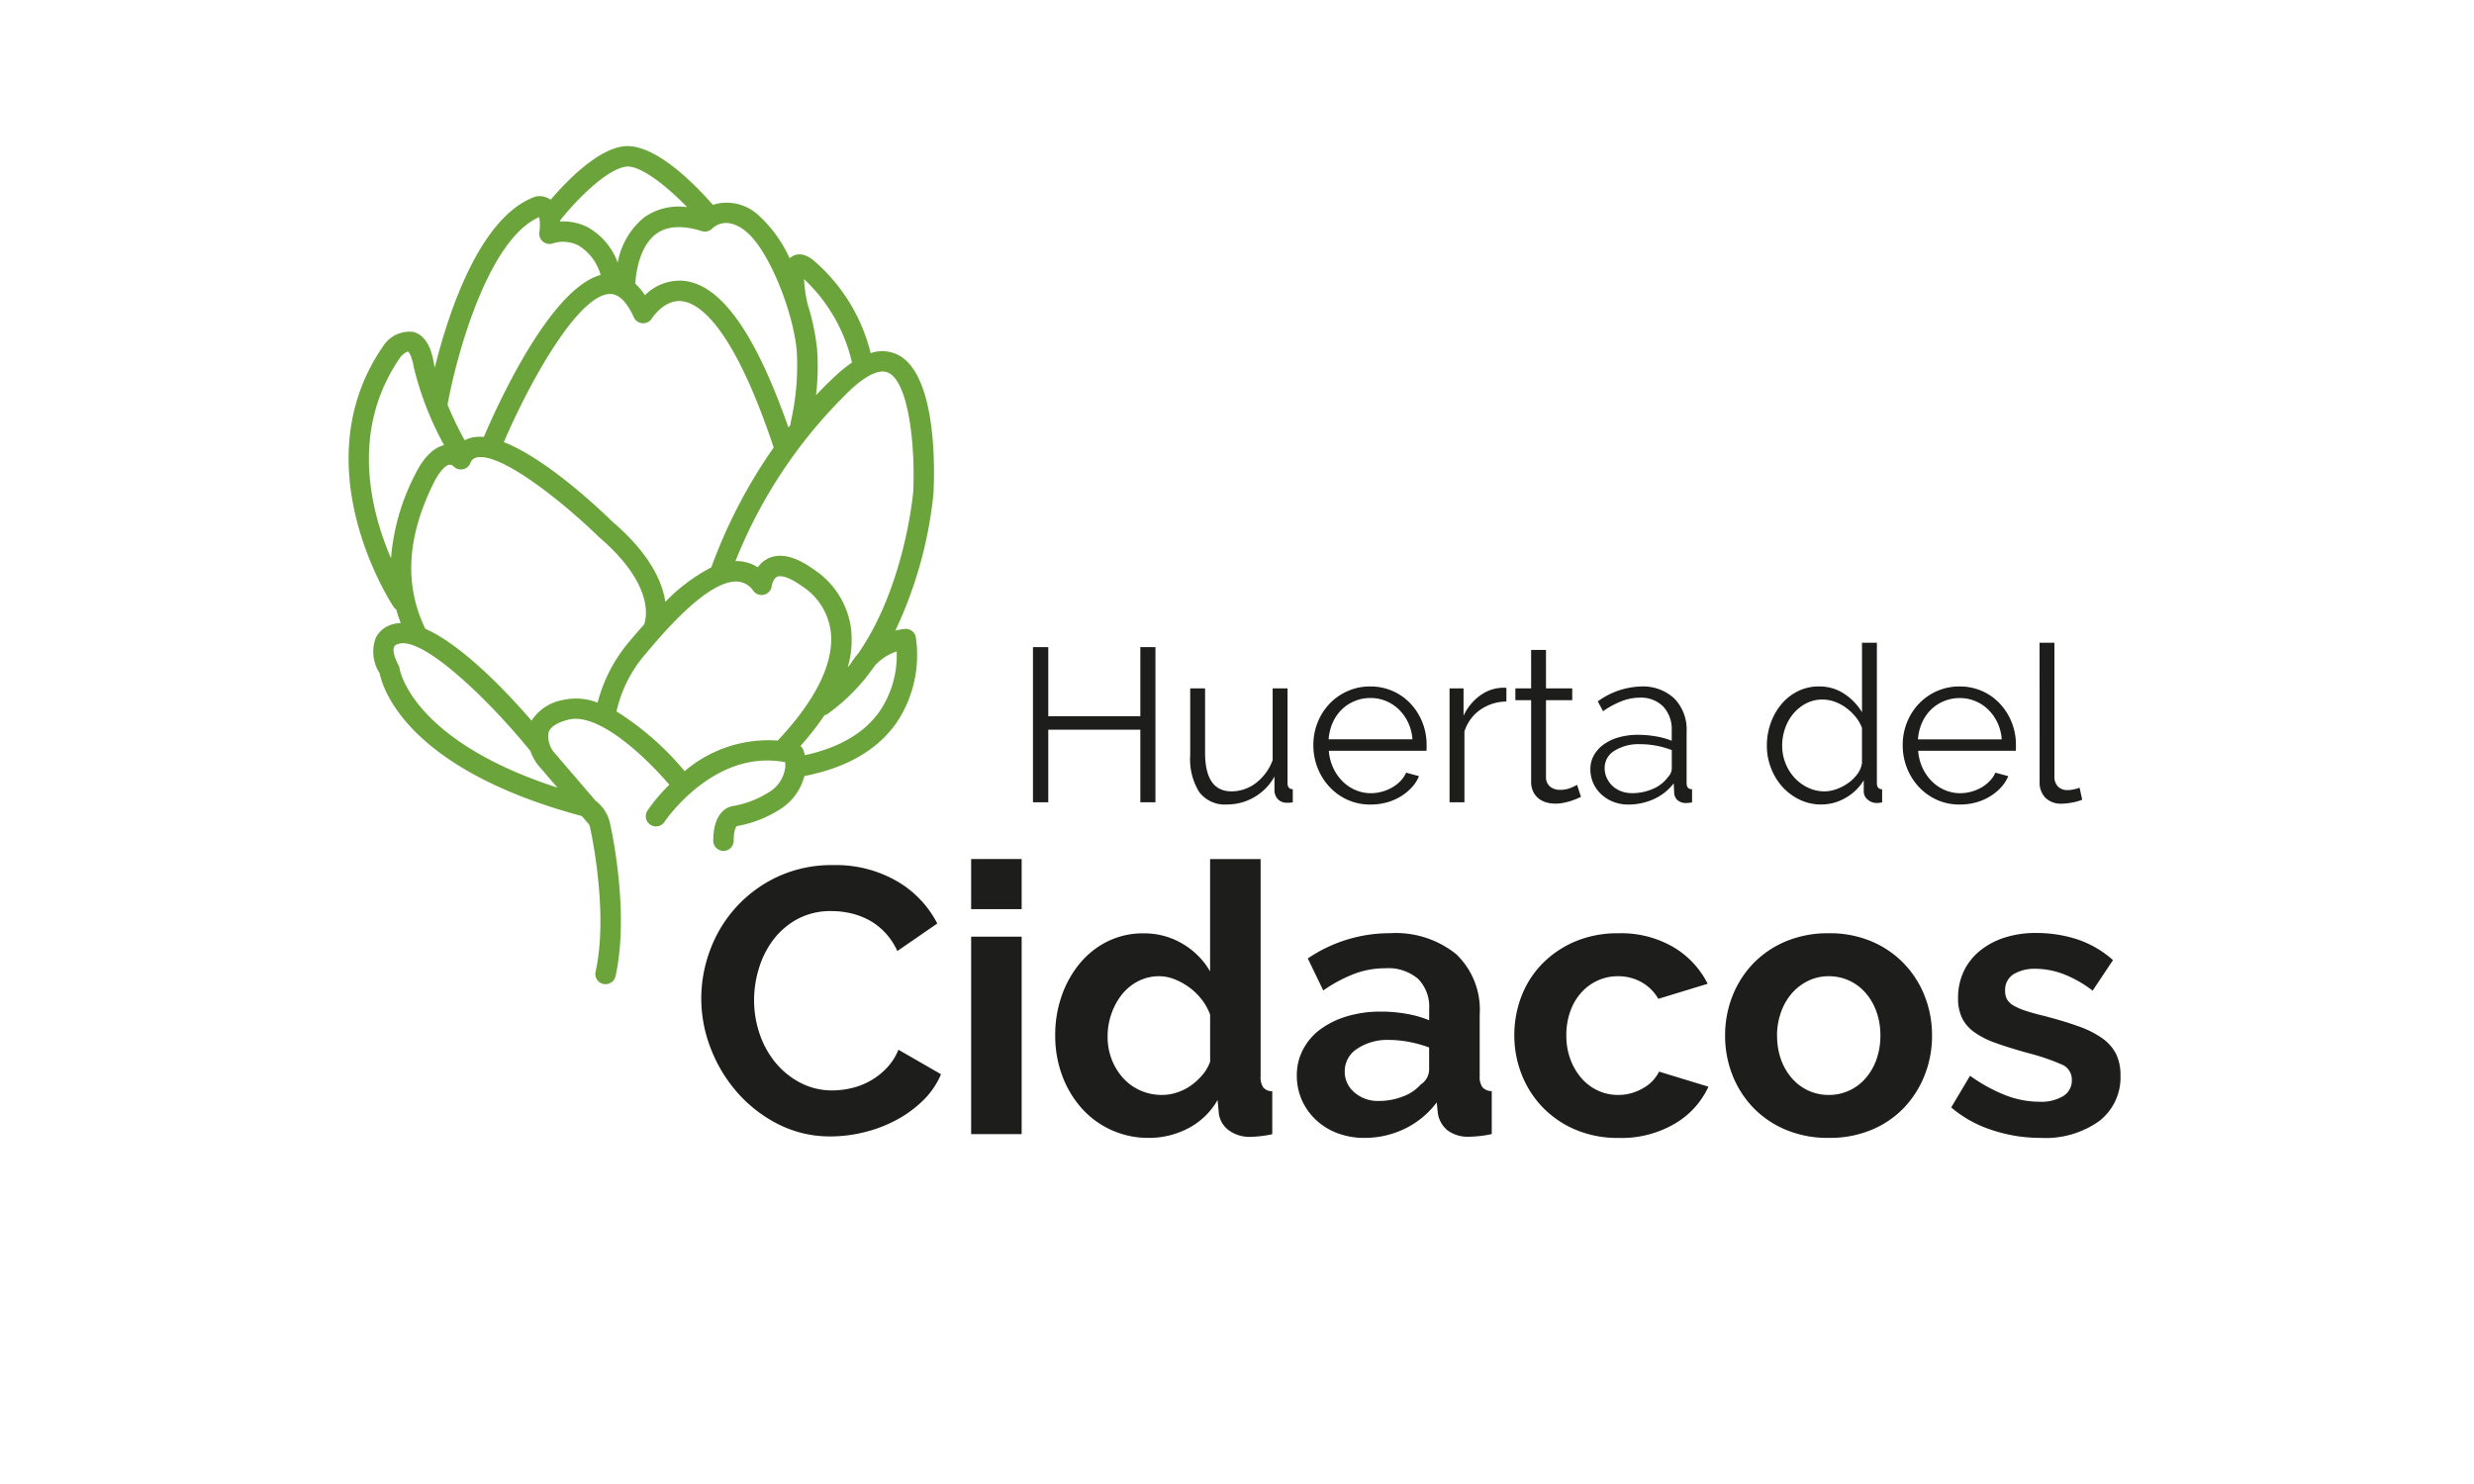 <svg xmlns="http://www.w3.org/2000/svg" xmlns:xlink="http://www.w3.org/1999/xlink" width="220" height="132" viewBox="0 0 220 132">
  <defs>
    <clipPath id="clip-path">
      <rect id="Rectángulo_1732" data-name="Rectángulo 1732" width="220" height="132" transform="translate(503 3218)" fill="#dcdcdc"/>
    </clipPath>
  </defs>
  <g id="Enmascarar_grupo_15" data-name="Enmascarar grupo 15" transform="translate(-503 -3218)" clip-path="url(#clip-path)">
    <g id="Grupo_2498" data-name="Grupo 2498" transform="translate(4219.204 3514.694)">
      <g id="Grupo_2497" data-name="Grupo 2497" transform="translate(-3653.844 -239.526)">
        <g id="Grupo_2494" data-name="Grupo 2494" transform="translate(29.498 0)">
          <path id="Trazado_4024" data-name="Trazado 4024" d="M-3564.789-203.5V-189.7h-1.342v-6.456h-8.187v6.456h-1.361V-203.5h1.361v6.145h8.187V-203.5Z" transform="translate(3575.678 203.893)" fill="#1d1d1b"/>
          <path id="Trazado_4025" data-name="Trazado 4025" d="M-3547.249-186.564a2.851,2.851,0,0,1-2.46-1.1,5.512,5.512,0,0,1-.807-3.277v-5.95h1.323v5.717q0,3.442,2.352,3.442a3.492,3.492,0,0,0,1.148-.194,3.606,3.606,0,0,0,1.04-.564,4.569,4.569,0,0,0,.856-.875,4.407,4.407,0,0,0,.612-1.147v-6.378h1.323v8.42c0,.363.155.545.467.545v1.167a2.4,2.4,0,0,1-.38.039h-.2a1.054,1.054,0,0,1-.758-.331,1.171,1.171,0,0,1-.291-.836v-1.166a4.714,4.714,0,0,1-1.8,1.838A4.789,4.789,0,0,1-3547.249-186.564Z" transform="translate(3564.497 200.954)" fill="#1d1d1b"/>
          <path id="Trazado_4026" data-name="Trazado 4026" d="M-3525.737-186.7a4.873,4.873,0,0,1-2.032-.418,4.98,4.98,0,0,1-1.6-1.147,5.334,5.334,0,0,1-1.06-1.682,5.472,5.472,0,0,1-.38-2.042,5.343,5.343,0,0,1,.38-2.013,5.224,5.224,0,0,1,1.05-1.654,5.008,5.008,0,0,1,1.6-1.127,4.888,4.888,0,0,1,2.022-.418,4.867,4.867,0,0,1,2.032.418,4.842,4.842,0,0,1,1.585,1.137,5.3,5.3,0,0,1,1.031,1.653,5.338,5.338,0,0,1,.37,1.984v.311a.789.789,0,0,1-.019.214h-8.673a4.25,4.25,0,0,0,.379,1.507,4.141,4.141,0,0,0,.826,1.2,3.7,3.7,0,0,0,1.157.787,3.456,3.456,0,0,0,1.39.282,3.6,3.6,0,0,0,.972-.136,3.94,3.94,0,0,0,.9-.37,3.354,3.354,0,0,0,.739-.573,2.472,2.472,0,0,0,.505-.749l1.147.312a3.357,3.357,0,0,1-.661,1.02,4.578,4.578,0,0,1-.991.8,4.834,4.834,0,0,1-1.244.525A5.391,5.391,0,0,1-3525.737-186.7ZM-3522-192.5a4.1,4.1,0,0,0-.379-1.488,4.067,4.067,0,0,0-.817-1.157,3.614,3.614,0,0,0-1.147-.758,3.556,3.556,0,0,0-1.39-.273,3.626,3.626,0,0,0-1.4.273,3.581,3.581,0,0,0-1.157.758,3.74,3.74,0,0,0-.8,1.166,4.427,4.427,0,0,0-.36,1.479Z" transform="translate(3555.742 201.094)" fill="#1d1d1b"/>
          <path id="Trazado_4027" data-name="Trazado 4027" d="M-3503.954-195.77a4.161,4.161,0,0,0-2.333.739,3.725,3.725,0,0,0-1.4,1.925v6.3h-1.322v-10.132h1.244v2.431a4.6,4.6,0,0,1,1.517-1.828,3.517,3.517,0,0,1,2.042-.661,1.4,1.4,0,0,1,.253.019Z" transform="translate(3546.053 201.001)" fill="#1d1d1b"/>
          <path id="Trazado_4028" data-name="Trazado 4028" d="M-3492.642-189.981c-.078.039-.192.091-.34.156s-.321.129-.516.194a6.064,6.064,0,0,1-.661.175,3.786,3.786,0,0,1-.778.078,2.847,2.847,0,0,1-.817-.117,1.9,1.9,0,0,1-.68-.36,1.767,1.767,0,0,1-.467-.612,1.972,1.972,0,0,1-.175-.856v-7.253h-1.4v-1.05h1.4v-3.422h1.322v3.422h2.334v1.05h-2.334v6.884a1.053,1.053,0,0,0,.4.827,1.371,1.371,0,0,0,.827.262,2.49,2.49,0,0,0,.992-.184,4.36,4.36,0,0,0,.544-.263Z" transform="translate(3541.373 203.691)" fill="#1d1d1b"/>
          <path id="Trazado_4029" data-name="Trazado 4029" d="M-3483.107-186.7a3.572,3.572,0,0,1-1.333-.243,3.349,3.349,0,0,1-1.07-.671,3.023,3.023,0,0,1-.709-1,3.018,3.018,0,0,1-.253-1.235,2.5,2.5,0,0,1,.31-1.225,2.981,2.981,0,0,1,.876-.972,4.275,4.275,0,0,1,1.342-.631,6.161,6.161,0,0,1,1.711-.224,9.372,9.372,0,0,1,1.575.136,6.867,6.867,0,0,1,1.419.39v-.914a2.941,2.941,0,0,0-.758-2.129,2.78,2.78,0,0,0-2.1-.788,4.461,4.461,0,0,0-1.594.312,7.66,7.66,0,0,0-1.654.894l-.467-.875A6.846,6.846,0,0,1-3482-197.2a4.092,4.092,0,0,1,2.995,1.07,3.954,3.954,0,0,1,1.089,2.956v4.57q0,.544.486.545v1.167a3.158,3.158,0,0,1-.505.058,1.139,1.139,0,0,1-.788-.253.951.951,0,0,1-.3-.7l-.039-.8a4.587,4.587,0,0,1-1.76,1.4A5.416,5.416,0,0,1-3483.107-186.7Zm.311-1.011a4.567,4.567,0,0,0,1.9-.389,3.1,3.1,0,0,0,1.313-1.031,1.213,1.213,0,0,0,.262-.379.969.969,0,0,0,.087-.38v-1.653a8.2,8.2,0,0,0-1.37-.389,7.7,7.7,0,0,0-1.449-.136,4.034,4.034,0,0,0-2.275.583,1.774,1.774,0,0,0-.875,1.537,2.09,2.09,0,0,0,.185.875,2.211,2.211,0,0,0,.505.71,2.367,2.367,0,0,0,.768.477A2.587,2.587,0,0,0-3482.8-187.715Z" transform="translate(3536.039 201.094)" fill="#1d1d1b"/>
          <path id="Trazado_4030" data-name="Trazado 4030" d="M-3453.388-189.814a4.357,4.357,0,0,1-1.945-.437,4.951,4.951,0,0,1-1.536-1.157,5.32,5.32,0,0,1-1-1.663,5.478,5.478,0,0,1-.36-1.974,5.913,5.913,0,0,1,.35-2.032,5.443,5.443,0,0,1,.963-1.682,4.541,4.541,0,0,1,1.458-1.137,4.134,4.134,0,0,1,1.858-.418,3.964,3.964,0,0,1,2.275.671,5.088,5.088,0,0,1,1.556,1.624V-204.2h1.323v12.484q0,.544.466.545v1.167a2.5,2.5,0,0,1-.466.058,1.207,1.207,0,0,1-.817-.3.927.927,0,0,1-.351-.729v-.992a4.428,4.428,0,0,1-1.633,1.575A4.286,4.286,0,0,1-3453.388-189.814Zm.292-1.166a3.141,3.141,0,0,0,1.04-.194,4.267,4.267,0,0,0,1.041-.535,3.558,3.558,0,0,0,.826-.8,2.165,2.165,0,0,0,.418-.982v-3.131a3.483,3.483,0,0,0-.564-.981,4.561,4.561,0,0,0-.845-.807,4,4,0,0,0-1.021-.545,3.186,3.186,0,0,0-1.07-.194,3.106,3.106,0,0,0-1.478.349,3.729,3.729,0,0,0-1.138.924,4.107,4.107,0,0,0-.729,1.312,4.658,4.658,0,0,0-.253,1.516,4.184,4.184,0,0,0,.292,1.556,4.162,4.162,0,0,0,.8,1.293,3.857,3.857,0,0,0,1.2.885A3.4,3.4,0,0,0-3453.1-190.981Z" transform="translate(3523.49 204.204)" fill="#1d1d1b"/>
          <path id="Trazado_4031" data-name="Trazado 4031" d="M-3431.422-186.7a4.87,4.87,0,0,1-2.032-.418,4.994,4.994,0,0,1-1.6-1.147,5.33,5.33,0,0,1-1.06-1.682,5.477,5.477,0,0,1-.379-2.042,5.347,5.347,0,0,1,.379-2.013,5.212,5.212,0,0,1,1.05-1.654,5,5,0,0,1,1.6-1.127,4.889,4.889,0,0,1,2.022-.418,4.866,4.866,0,0,1,2.032.418,4.843,4.843,0,0,1,1.585,1.137,5.314,5.314,0,0,1,1.03,1.653,5.328,5.328,0,0,1,.37,1.984v.311a.757.757,0,0,1-.02.214h-8.672a4.244,4.244,0,0,0,.379,1.507,4.123,4.123,0,0,0,.826,1.2,3.689,3.689,0,0,0,1.157.787,3.453,3.453,0,0,0,1.39.282,3.6,3.6,0,0,0,.972-.136,3.927,3.927,0,0,0,.895-.37,3.325,3.325,0,0,0,.738-.573,2.465,2.465,0,0,0,.506-.749l1.148.312a3.358,3.358,0,0,1-.662,1.02,4.575,4.575,0,0,1-.992.8,4.831,4.831,0,0,1-1.244.525A5.393,5.393,0,0,1-3431.422-186.7Zm3.733-5.794a4.076,4.076,0,0,0-.379-1.488,4.06,4.06,0,0,0-.816-1.157,3.621,3.621,0,0,0-1.148-.758,3.555,3.555,0,0,0-1.39-.273,3.626,3.626,0,0,0-1.4.273,3.572,3.572,0,0,0-1.157.758,3.738,3.738,0,0,0-.8,1.166,4.426,4.426,0,0,0-.359,1.479Z" transform="translate(3513.833 201.094)" fill="#1d1d1b"/>
          <path id="Trazado_4032" data-name="Trazado 4032" d="M-3414.589-204.2h1.322v11.9a1.218,1.218,0,0,0,.311.885,1.164,1.164,0,0,0,.875.321,2.639,2.639,0,0,0,.506-.058,3.332,3.332,0,0,0,.544-.156l.234,1.07a4.358,4.358,0,0,1-.9.253,5.31,5.31,0,0,1-.923.1,1.964,1.964,0,0,1-1.439-.516,1.937,1.937,0,0,1-.525-1.449Z" transform="translate(3504.098 204.204)" fill="#1d1d1b"/>
        </g>
        <g id="Grupo_2496" data-name="Grupo 2496" transform="translate(0 19.241)">
          <g id="Grupo_2495" data-name="Grupo 2495">
            <path id="Trazado_4033" data-name="Trazado 4033" d="M-3628.766-156.745a12.337,12.337,0,0,1,.788-4.307,11.713,11.713,0,0,1,2.3-3.8,11.628,11.628,0,0,1,3.688-2.715,11.39,11.39,0,0,1,4.961-1.039,10.825,10.825,0,0,1,5.682,1.441,9.217,9.217,0,0,1,3.57,3.754l-3.553,2.448a6.08,6.08,0,0,0-1.14-1.693,5.7,5.7,0,0,0-1.441-1.089,6.472,6.472,0,0,0-1.609-.587,7.645,7.645,0,0,0-1.643-.184,6.237,6.237,0,0,0-3.034.7,6.672,6.672,0,0,0-2.145,1.827,8.052,8.052,0,0,0-1.291,2.548,9.642,9.642,0,0,0-.436,2.832,9.229,9.229,0,0,0,.5,3.033,8.071,8.071,0,0,0,1.425,2.565,7.125,7.125,0,0,0,2.212,1.776,6.047,6.047,0,0,0,2.833.67,7.458,7.458,0,0,0,1.676-.2,6.4,6.4,0,0,0,1.659-.637,6.293,6.293,0,0,0,1.458-1.123,5.177,5.177,0,0,0,1.073-1.659l3.787,2.179a7.144,7.144,0,0,1-1.626,2.363,10.4,10.4,0,0,1-2.38,1.726,12.138,12.138,0,0,1-2.833,1.073,12.382,12.382,0,0,1-2.949.369,10.137,10.137,0,0,1-4.66-1.072,12.144,12.144,0,0,1-3.637-2.8,12.994,12.994,0,0,1-2.38-3.922A12.255,12.255,0,0,1-3628.766-156.745Z" transform="translate(3628.766 169.147)" fill="#1d1d1b"/>
            <path id="Trazado_4034" data-name="Trazado 4034" d="M-3585.574-165.118v-4.458h4.492v4.458Zm0,20.012V-162.67h4.492v17.564Z" transform="translate(3609.573 169.576)" fill="#1d1d1b"/>
            <path id="Trazado_4035" data-name="Trazado 4035" d="M-3563.775-144.771a7.971,7.971,0,0,1-3.352-.7,7.9,7.9,0,0,1-2.648-1.944,9.09,9.09,0,0,1-1.726-2.9,10.1,10.1,0,0,1-.62-3.57,10.483,10.483,0,0,1,.586-3.553,9.325,9.325,0,0,1,1.626-2.883,7.491,7.491,0,0,1,2.481-1.944,7.076,7.076,0,0,1,3.151-.7,6.665,6.665,0,0,1,3.5.938,6.793,6.793,0,0,1,2.429,2.447v-9.989h4.492v19.308a1.662,1.662,0,0,0,.235,1.005,1.04,1.04,0,0,0,.8.336v3.821a10.211,10.211,0,0,1-1.911.234,3.113,3.113,0,0,1-1.978-.6,2.212,2.212,0,0,1-.871-1.575l-.1-1.106a6.378,6.378,0,0,1-2.631,2.53A7.473,7.473,0,0,1-3563.775-144.771Zm1.173-3.821a4.21,4.21,0,0,0,1.307-.218,4.612,4.612,0,0,0,1.24-.62,5.431,5.431,0,0,0,1.023-.938,3.884,3.884,0,0,0,.686-1.174v-4.19a4.906,4.906,0,0,0-.754-1.357,5.577,5.577,0,0,0-1.106-1.073,5.809,5.809,0,0,0-1.307-.721,3.725,3.725,0,0,0-1.357-.268,4.038,4.038,0,0,0-1.861.436,4.424,4.424,0,0,0-1.458,1.19,5.745,5.745,0,0,0-.938,1.726,6.127,6.127,0,0,0-.335,2.011,5.553,5.553,0,0,0,.368,2.045,5.328,5.328,0,0,0,1.006,1.643,4.587,4.587,0,0,0,1.525,1.106A4.7,4.7,0,0,0-3562.6-148.592Z" transform="translate(3603.596 169.576)" fill="#1d1d1b"/>
            <path id="Trazado_4036" data-name="Trazado 4036" d="M-3527.453-139.49a6.683,6.683,0,0,1-2.38-.418,5.714,5.714,0,0,1-1.91-1.174,5.453,5.453,0,0,1-1.257-1.76,5.329,5.329,0,0,1-.453-2.212,4.868,4.868,0,0,1,.553-2.3,5.261,5.261,0,0,1,1.541-1.794,7.665,7.665,0,0,1,2.364-1.156,10.3,10.3,0,0,1,3.016-.419,13.018,13.018,0,0,1,2.3.2,9.389,9.389,0,0,1,1.994.57v-1.005a3.524,3.524,0,0,0-.988-2.682,4.115,4.115,0,0,0-2.933-.938,7.774,7.774,0,0,0-2.749.5,12.789,12.789,0,0,0-2.748,1.475l-1.375-2.849a12.971,12.971,0,0,1,7.308-2.245,8.562,8.562,0,0,1,5.882,1.86,6.82,6.82,0,0,1,2.095,5.38v5.464a1.579,1.579,0,0,0,.251,1.005,1.1,1.1,0,0,0,.822.336v3.821a10.03,10.03,0,0,1-1.978.234,2.992,2.992,0,0,1-1.961-.57,2.445,2.445,0,0,1-.854-1.508l-.1-.972a7.773,7.773,0,0,1-2.849,2.346A8.176,8.176,0,0,1-3527.453-139.49Zm1.274-3.285a5.864,5.864,0,0,0,2.162-.4,3.932,3.932,0,0,0,1.592-1.073,1.613,1.613,0,0,0,.737-1.274v-2.011a11.038,11.038,0,0,0-1.742-.486,9.4,9.4,0,0,0-1.81-.184,4.8,4.8,0,0,0-2.849.787,2.365,2.365,0,0,0-1.106,1.995,2.4,2.4,0,0,0,.871,1.894A3.162,3.162,0,0,0-3526.179-142.775Z" transform="translate(3586.414 164.295)" fill="#1d1d1b"/>
            <path id="Trazado_4037" data-name="Trazado 4037" d="M-3498.646-148.608a9.553,9.553,0,0,1,.637-3.486,8.481,8.481,0,0,1,1.844-2.883,8.977,8.977,0,0,1,2.916-1.977,9.637,9.637,0,0,1,3.854-.737,9.245,9.245,0,0,1,4.911,1.24,7.921,7.921,0,0,1,3.033,3.252l-4.391,1.341a3.954,3.954,0,0,0-1.508-1.492,4.22,4.22,0,0,0-2.078-.519,4.281,4.281,0,0,0-1.81.385,4.449,4.449,0,0,0-1.458,1.073,4.968,4.968,0,0,0-.972,1.659,6.251,6.251,0,0,0-.353,2.145,6,6,0,0,0,.369,2.146,5.394,5.394,0,0,0,.989,1.675,4.332,4.332,0,0,0,1.458,1.09,4.194,4.194,0,0,0,1.776.386,4.314,4.314,0,0,0,2.229-.6,3.4,3.4,0,0,0,1.425-1.475l4.391,1.34a7.379,7.379,0,0,1-2.983,3.285,9.367,9.367,0,0,1-4.994,1.274,9.644,9.644,0,0,1-3.854-.737,8.822,8.822,0,0,1-2.917-1.995,8.834,8.834,0,0,1-1.861-2.916A9.386,9.386,0,0,1-3498.646-148.608Z" transform="translate(3570.947 164.295)" fill="#1d1d1b"/>
            <path id="Trazado_4038" data-name="Trazado 4038" d="M-3455.7-139.49a9.653,9.653,0,0,1-3.855-.737,8.644,8.644,0,0,1-2.9-1.995,8.8,8.8,0,0,1-1.827-2.9,9.468,9.468,0,0,1-.636-3.453,9.561,9.561,0,0,1,.636-3.486,8.8,8.8,0,0,1,1.827-2.9,8.658,8.658,0,0,1,2.9-1.994,9.643,9.643,0,0,1,3.855-.737,9.52,9.52,0,0,1,3.838.737,8.7,8.7,0,0,1,2.883,1.994,8.806,8.806,0,0,1,1.827,2.9,9.571,9.571,0,0,1,.637,3.486,9.478,9.478,0,0,1-.637,3.453,8.945,8.945,0,0,1-1.81,2.9,8.473,8.473,0,0,1-2.883,1.995A9.652,9.652,0,0,1-3455.7-139.49Zm-4.592-9.084a6.11,6.11,0,0,0,.352,2.129,5.2,5.2,0,0,0,.971,1.659,4.348,4.348,0,0,0,1.458,1.09,4.275,4.275,0,0,0,1.811.386,4.273,4.273,0,0,0,1.81-.386,4.343,4.343,0,0,0,1.458-1.09,5.138,5.138,0,0,0,.972-1.675,6.27,6.27,0,0,0,.352-2.146,6.166,6.166,0,0,0-.352-2.111,5.152,5.152,0,0,0-.972-1.676,4.35,4.35,0,0,0-1.458-1.09,4.281,4.281,0,0,0-1.81-.385,4.133,4.133,0,0,0-1.811.4,4.566,4.566,0,0,0-1.458,1.106,5.157,5.157,0,0,0-.971,1.676A6.152,6.152,0,0,0-3460.3-148.574Z" transform="translate(3555.962 164.295)" fill="#1d1d1b"/>
            <path id="Trazado_4039" data-name="Trazado 4039" d="M-3420.784-139.517a13.584,13.584,0,0,1-4.324-.7,10.549,10.549,0,0,1-3.62-2.011l1.676-2.816a14.4,14.4,0,0,0,3.134,1.726,8.4,8.4,0,0,0,3.034.586,3.833,3.833,0,0,0,2.112-.5,1.621,1.621,0,0,0,.771-1.441,1.44,1.44,0,0,0-.9-1.374,19.574,19.574,0,0,0-2.95-1.006q-1.709-.469-2.916-.905a7.473,7.473,0,0,1-1.944-.989,3.38,3.38,0,0,1-1.072-1.274,4.054,4.054,0,0,1-.335-1.726,5.462,5.462,0,0,1,.519-2.414,5.257,5.257,0,0,1,1.458-1.827,6.738,6.738,0,0,1,2.2-1.156,8.911,8.911,0,0,1,2.732-.4,11.759,11.759,0,0,1,3.7.57,9.047,9.047,0,0,1,3.168,1.844l-1.81,2.715a10.523,10.523,0,0,0-2.6-1.475,7.112,7.112,0,0,0-2.5-.469,3.619,3.619,0,0,0-1.91.469,1.633,1.633,0,0,0-.771,1.509,1.456,1.456,0,0,0,.184.771,1.625,1.625,0,0,0,.587.536,5.682,5.682,0,0,0,1.056.452q.653.218,1.625.453,1.811.469,3.1.938a8.463,8.463,0,0,1,2.112,1.072,3.826,3.826,0,0,1,1.207,1.391,4.277,4.277,0,0,1,.385,1.894,4.887,4.887,0,0,1-1.91,4.073A8.23,8.23,0,0,1-3420.784-139.517Z" transform="translate(3539.879 164.322)" fill="#1d1d1b"/>
          </g>
        </g>
      </g>
      <path id="Trazado_4040" data-name="Trazado 4040" d="M-3636.427-265.168a3.169,3.169,0,0,0-2.354-.116,15.821,15.821,0,0,0-5.024-8.2c-.9-.766-1.564-.641-1.96-.4a1.377,1.377,0,0,0-.221.161,11.718,11.718,0,0,0-2.743-3.8,4.138,4.138,0,0,0-4.084-.952c-1.442-1.654-5.171-5.558-7.961-5.2-2.373.306-5.1,3.153-6.464,4.748a1.675,1.675,0,0,0-1.322-.285.871.871,0,0,0-.106.032c-4.922,1.822-7.692,10.423-8.871,15.172-.058-.226-.084-.349-.084-.349-.1-.6-.411-2.42-1.8-2.808a2.772,2.772,0,0,0-2.533,1.013c-.019.023-.038.047-.055.071-7.6,10.738.729,23.256.815,23.381a.883.883,0,0,0,.229.225c.111.4.244.8.393,1.2a2.767,2.767,0,0,0-.769.126,2.309,2.309,0,0,0-1.465,1.232,3.537,3.537,0,0,0,.363,3.108c.253,1.281,2.349,8.491,17.913,12.685a.764.764,0,0,1,.078.032l.627.731a1.988,1.988,0,0,1,.082.23c.017.074,1.7,7.5.5,12.873a.907.907,0,0,0,.688,1.084.874.874,0,0,0,.2.022.909.909,0,0,0,.886-.711c1.288-5.773-.431-13.356-.516-13.718a3.438,3.438,0,0,0-1.257-1.888l-3.755-4.379a2.225,2.225,0,0,1-.414-1.731c.22-.6,1.073-.932,1.75-1.1,2.76-.7,7.081,3.562,8.977,5.785a15.809,15.809,0,0,0-1.944,2.3.908.908,0,0,0,.257,1.258.908.908,0,0,0,1.258-.257c.044-.067,4.4-6.525,10.736-5.3a2.6,2.6,0,0,1,0,.4c0,.012,0,.024,0,.037a3,3,0,0,1-1.528,2.274,8.711,8.711,0,0,1-3.164,1.192c-.389.067-1.707.488-1.707,3.076a.908.908,0,0,0,.908.908.908.908,0,0,0,.908-.908c0-.925.208-1.229.27-1.3a10.319,10.319,0,0,0,3.808-1.469,4.91,4.91,0,0,0,2.208-2.982c3.729-.727,6.49-2.31,8.187-4.732a10.8,10.8,0,0,0,1.72-7.622.908.908,0,0,0-.988-.733,6.217,6.217,0,0,0-.832.151,37.266,37.266,0,0,0,3.391-12.174C-3633.1-254.542-3632.81-263.448-3636.427-265.168Zm-7.978-4.553a12.154,12.154,0,0,1-.3-2.145,14.612,14.612,0,0,1,4.263,7.421,11.161,11.161,0,0,0-1.229.967c-.692.628-1.346,1.276-1.968,1.935a21.219,21.219,0,0,0,.094-4.085,20.525,20.525,0,0,0-.857-4.065C-3644.4-269.7-3644.4-269.711-3644.4-269.721Zm-12.632,26.561c-.272-1.785-1.373-4.272-4.682-7.106-1.119-1.1-5.879-5.619-9.682-7.1,2.3-5.369,6.608-13.122,9.441-13.179h.026c.759,0,1.465.7,2.1,2.079a.908.908,0,0,0,.769.526.912.912,0,0,0,.829-.428c.011-.017,1.1-1.729,2.685-1.534,1.486.178,4.512,2.115,8.147,13.012a46.091,46.091,0,0,0-5.549,10.666A15.536,15.536,0,0,0-3657.037-243.16Zm7.16-32.953c2.1,1.712,4.242,7.279,4.522,10.636a22.4,22.4,0,0,1-.525,6.3.89.89,0,0,0-.022.259c-.065.082-.13.164-.194.246-2.936-8.387-5.97-12.662-9.262-13.04a4.364,4.364,0,0,0-3.492,1.276,5.389,5.389,0,0,0-.867-1.021c.064-.946.371-3.324,1.857-4.427.963-.715,2.332-.8,4.069-.25a.931.931,0,0,0,.924-.231C-3652.665-276.567-3651.574-277.5-3649.876-276.113Zm-10.666-5.757c1.266-.162,3.608,1.709,5.449,3.606a5.289,5.289,0,0,0-3.848.921,6.756,6.756,0,0,0-2.333,4.005,5.94,5.94,0,0,0-2.681-3.151,4.74,4.74,0,0,0-2.424-.5c0-.038-.01-.069-.012-.106C-3664.925-278.943-3662.241-281.65-3660.542-281.87Zm-7.73,4.493c.01.027.02.064.03.106a1,1,0,0,0,.021.11,3.968,3.968,0,0,1-.024,1.14.909.909,0,0,0,.333.825.912.912,0,0,0,.881.147,3.041,3.041,0,0,1,2.271.188,4.512,4.512,0,0,1,1.968,2.623c-4.513,1.236-9.21,11.645-10.387,14.412a3.391,3.391,0,0,0-.965.034,2.624,2.624,0,0,0-.736.26,30.285,30.285,0,0,1-1.525-3.16C-3675.663-264.837-3672.861-275.362-3668.272-277.377Zm-12.283,12.393c.224-.238.542-.46.64-.432,0,0,.3.189.509,1.4a28.024,28.024,0,0,0,2.694,6.915c-.981.239-1.862,1.138-2.62,2.694a19.529,19.529,0,0,0-2.1,7.37C-3683.214-251.169-3685.14-258.463-3680.556-264.984Zm13.922,38.348c-12.982-4.2-14.026-10.513-14.035-10.572a.913.913,0,0,0-.1-.32c-.556-1.043-.441-1.5-.392-1.613a.454.454,0,0,1,.272-.247c.033-.008.066-.017.1-.027,2.189-.741,8.182,5.113,11.746,9.519a4.873,4.873,0,0,0,.6,1.15c.013.017.026.034.041.051Zm.534-7.805a4.188,4.188,0,0,0-2.836,1.849c-2.16-2.5-6.134-6.716-9.447-8.17-1.867-3.87-1.646-8.075.682-12.853.737-1.512,1.294-1.714,1.448-1.74a.484.484,0,0,1,.357.117h0a.912.912,0,0,0,.824.291.91.91,0,0,0,.688-.538.752.752,0,0,1,.594-.523c2.187-.44,7.787,4.089,10.847,7.082,4.98,4.268,4.213,7.237,4.02,7.767-.436.492-.865.991-1.285,1.491a13.666,13.666,0,0,0-2.853,5.475A5.283,5.283,0,0,0-3666.1-234.441Zm10.776,6.339a25.619,25.619,0,0,0-6.055-5.31,11.585,11.585,0,0,1,2.561-5.09c1.487-1.774,5.421-6.467,8.071-6.467h.052a1.864,1.864,0,0,1,1.495.847.906.906,0,0,0,.954.323.916.916,0,0,0,.669-.76c.024-.172.164-.7.489-.835.151-.064.754-.2,2.166.817.023.016.051.034.075.048a5.634,5.634,0,0,1,2.5,3.9c.389,2.742-1.237,6.132-4.7,9.808A11.486,11.486,0,0,0-3655.324-228.1Zm18.858-10.651a8.877,8.877,0,0,1-1.506,5.316c-1.361,1.944-3.6,3.254-6.662,3.917a3.187,3.187,0,0,0-.129-.452.913.913,0,0,0-.26-.367,26.163,26.163,0,0,0,2.142-2.743.9.9,0,0,0,.3-.131,17.289,17.289,0,0,0,4.165-4.27A4.628,4.628,0,0,1-3636.466-238.753ZM-3635-252.9c-.009.1-.741,8.366-4.9,14.35a6.089,6.089,0,0,0-.65.885c-.088.112-.181.219-.272.329a8.618,8.618,0,0,0,.276-3.59,7.5,7.5,0,0,0-3.343-5.151c-1.56-1.112-2.883-1.441-3.931-.979a2.4,2.4,0,0,0-1,.827,3.5,3.5,0,0,0-1.83-.559c-.051,0-.1.007-.154.008a43.331,43.331,0,0,1,10.357-15.357c.969-.879,2.317-1.836,3.243-1.4C-3635.346-262.644-3634.8-256.763-3635-252.9Z" fill="#6ba43a"/>
    </g>
  </g>
</svg>
